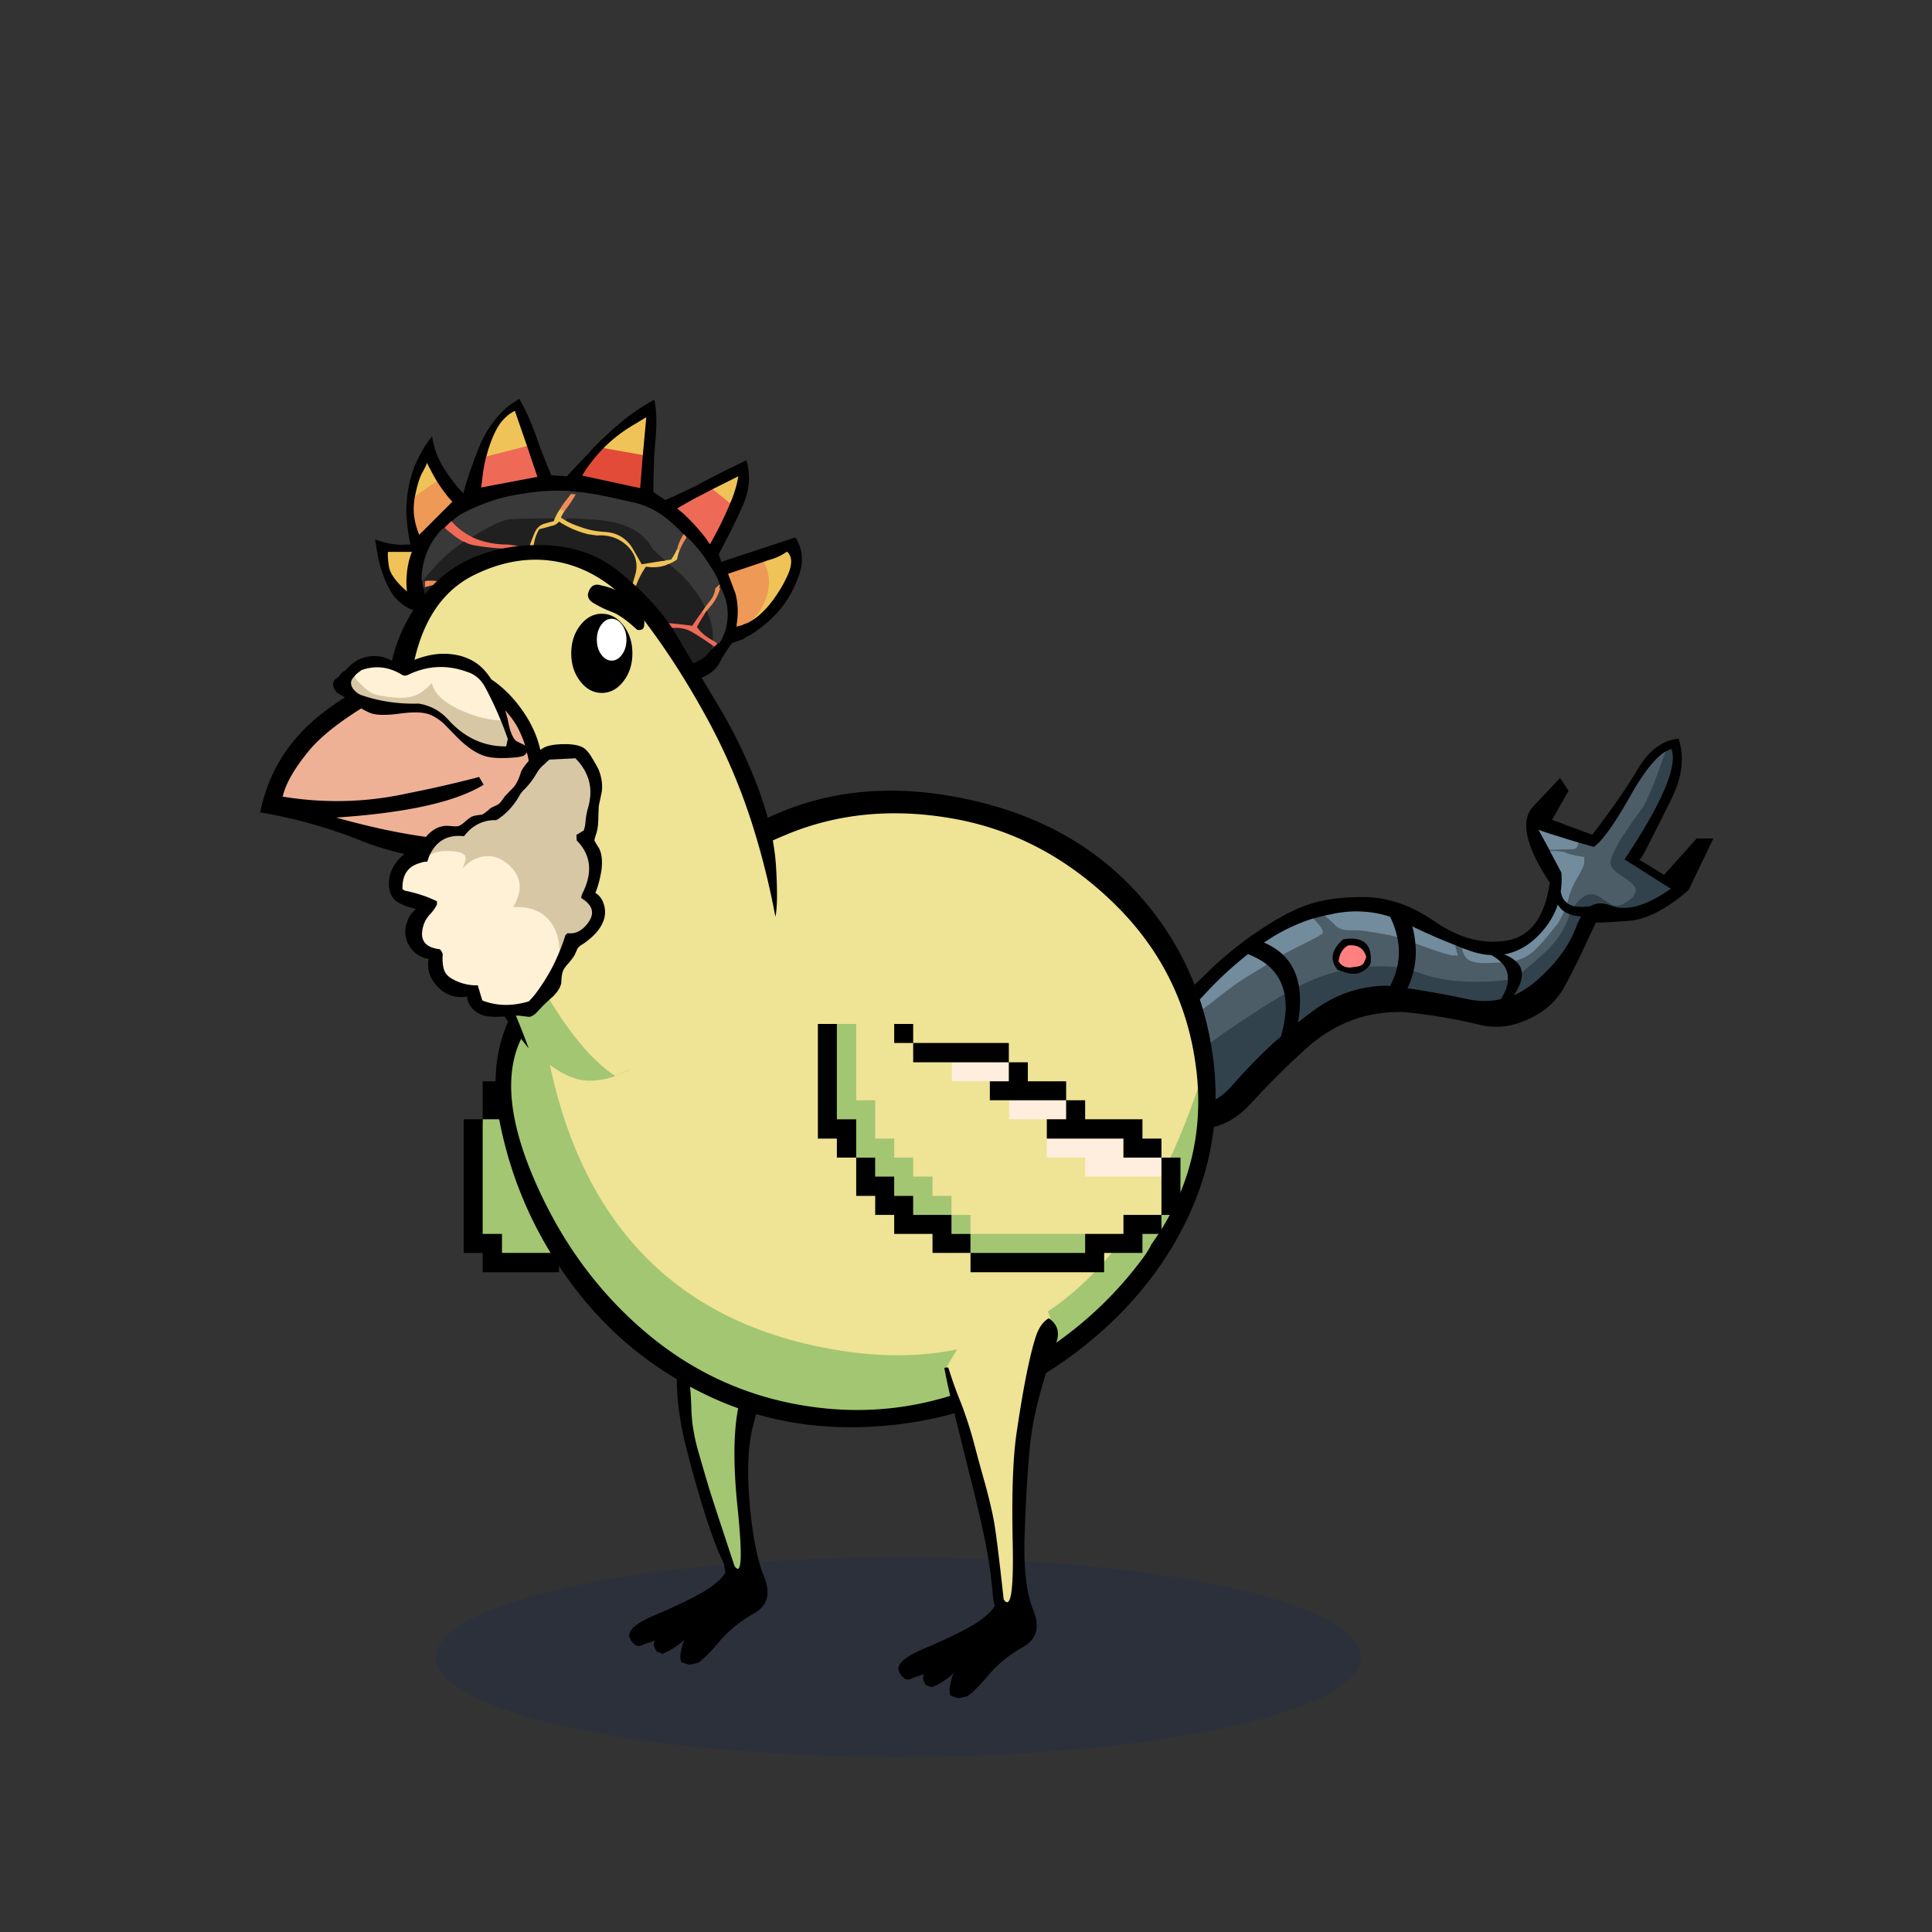 <?xml version="1.0" encoding="utf-8"?>
<svg xmlns="http://www.w3.org/2000/svg" x="0" y="0" version="1.1" viewBox="0 0 300 300" xml:space="preserve">
<rect x="0" y="0" width="300" height="300" fill="#333333" stroke="none"/>
<style type="text/css">
.color__skin{fill:#efe395;}
.color__skinDark{fill:#a3c672;}
.color__skinLight{fill:#ffeedd;}
.color__beak{fill:#efb195;}
</style>
<ellipse cx="139.516" cy="257.319" rx="71.817" ry="15.5" opacity="0.15" fill="#002268"/>
<g id="Birb_Group">
<g id="Left_Wing">
<polygon points="86.167,160.048 83.85,161.95 80.9,164.95 77.95,167.9 74.95,173.8 73.667,189.493	75.5,194.326 82.722,196.27 86.8,194.55 89.8,191.6 92.75,188.65 95.7,185.7 97.722,171.215 95.7,164.95 92.75,161.95" class="color__skinDark"/>
<path d="M92.75 188.65h2.95v-2.95h-2.95v2.95m-2.95 0v2.95h2.95v-2.95H89.8m-3 2.95v2.95h3v-2.95h-3m5.95-32.6h-8.9v2.95h8.9V159m5.95 5.95h-3v20.75h3v-20.75m-3-3h-2.95v3h2.95v-3m-20.75 32.6v3H86.8v-3h-8.85v-2.95h-3v-17.8H72v20.75h2.95m3-26.65h-3v5.9h3v-5.9m0-2.95v2.95h2.95v-2.95h-2.95m2.95-3v3h2.95v-3H80.9z"/>
</g>
<g id="Leg2">
<path d="M114.554 244.102c-.421 0-.714-.36-.922-.675-2.035-6.085-3.413-10.282-3.91-11.877a409.602 409.602 0 0 1-1.752-5.959c-.71-2.466-1.086-4.831-1.12-7.032-.065-2.129-.249-4.107-.543-5.876a47.647 47.647 0 0 0-1.334-5.383.498.498 0 0 1 .105-.48c4.169-4.68 9.383-7.227 15.494-7.567h.001c.248 0 .444.147.507.358a.5.5 0 0 1-.233.576 1.752 1.752 0 0 0-.782.901c-.688 1.802-1.354 4.001-1.979 6.532a863.927 863.927 0 0 1-2.603 9.613c-1.079 3.788-1.225 9.512-.436 17.015.773 7.623.474 9.125.034 9.612a.706.706 0 0 1-.527.242z" class="color__skinDark"/>
<path d="M106.8 212.6a47.974 47.974 0 0 0-1.35-5.45H105l-.15.1c0 .1.033.517.1 1.25s.117 2.717.15 5.95c.033 3.233.517 6.667 1.45 10.3.9 3.6 1.85 6.967 2.85 10.1.967 3.133 1.967 5.783 3 7.95l.25 1.4c-.5.867-1.6 1.833-3.3 2.9-1.733 1.033-4.25 2.25-7.55 3.65-3.3 1.367-4.6 2.633-3.9 3.8.067.133.15.267.25.4a.66.66 0 0 0 .3.3c.1.1.217.2.35.3.133 0 .267.017.4.05.333-.067.65-.183.95-.35.5-.133 1-.3 1.5-.5l-.15.7.4.95.95.4c.267-.1.533-.217.8-.35a11.692 11.692 0 0 0 2.75-1.95c-.1.133-.183.267-.25.4-.233.667-.4 1.367-.5 2.1-.033.333.017.7.15 1.1l1.2.4 1.4-.3c.833-.567 1.95-1.683 3.35-3.35 1.4-1.667 3.167-3.1 5.3-4.3s2.667-3.1 1.6-5.7c-1.067-2.633-1.817-6.45-2.25-11.45s-.25-9.017.55-12.05c.8-3.067 1.583-6.017 2.35-8.85.733-2.867 1.7-5.917 2.9-9.15.6-1.633.217-2.917-1.15-3.85-.167.067-.317.15-.45.25-.467.267-.8.65-1 1.15-.7 1.833-1.367 4.033-2 6.6a872.81 872.81 0 0 1-2.6 9.6c-1.1 3.867-1.25 9.6-.45 17.2.767 7.567.6 10.517-.5 8.85-2.1-6.333-3.383-10.25-3.85-11.75-.467-1.533-1.05-3.517-1.75-5.95s-1.067-4.733-1.1-6.9c-.067-2.166-.25-4.15-.55-5.95z"/>
</g>
<g id="Body_Group">
<g id="Tail">
<g id="Tail_Inner">
<path d="M184.276 172.125c-.244 0-.492-.009-.743-.025l-.153-.01-.061-.142a24.927 24.927 0 0 1-1.717-6.01l-.022-.149.122-.09a25.88 25.88 0 0 1 2.02-1.313c1.25-.757 2.215-1.422 2.866-1.976.875-.808 2.75-2.157 5.725-4.118a160.614 160.614 0 0 1 4.205-2.753 146.34 146.34 0 0 1 2.757-1.654l.293-.171.076.331c.449 1.946.279 4.293-.503 6.977l-.02.066-.051.047c-.32.296-.659.583-1.016.862a89.332 89.332 0 0 0-6.666 6.868c-1.911 2.163-4.304 3.26-7.112 3.26zm17.028-13.417c.381-2.184.415-4.121.102-5.76l-.035-.183.165-.086c.85-.439 1.646-.813 2.37-1.11a27.116 27.116 0 0 1 3.735-1.211l.066-.017.065.02c.335.101.654.201.957.302.516.196.994.293 1.433.293.919 0 1.685-.412 2.341-1.259l.07-.091.116-.005c.776-.033 1.563-.05 2.36-.05.6 0 1.268.051 1.985.153l.264.037-.054.261a11.968 11.968 0 0 1-1.175 3.217l-.074.138-.155-.006a7.95 7.95 0 0 1-.67-.052c-1.412.037-2.824.22-4.162.545-2.44.6-4.749 1.696-6.86 3.259-.817.601-1.633 1.217-2.445 1.846l-.511.396.112-.637zm29.247-3.023c-.791 0-1.615-.08-2.447-.239a160.628 160.628 0 0 0-9.591-1.748l-.332-.05.143-.304c.435-.922.765-1.881.982-2.849l.06-.263.258.078c.448.137.917.287 1.407.453 2.362.788 5.062 1.187 8.02 1.187 2.296 0 3.994-.116 5.048-.345l.289-.063.014.295c.048 1.029-.336 2.189-1.14 3.447l-.055.086-.1.022c-.823.195-1.682.293-2.556.293zm4.294-1.277c.998-1.434 1.389-2.661 1.162-3.651l-.052-.223.218-.071c.902-.725 2.093-1.765 3.608-3.147.906-.887 1.667-1.829 2.255-2.795.399-.646.729-1.321.979-2.006a28.2 28.2 0 0 1 .248-.746l.09-.259.25.114c.539.246 1.182.389 1.909.428l.396.021-.189.349a14.45 14.45 0 0 0-.688 1.475c-.587 1.604-1.456 3.173-2.582 4.657-1.03 1.377-2.305 2.72-3.786 3.988-.415.373-.862.718-1.326 1.02-.688.487-1.428.899-2.189 1.222l-.797.336.494-.712zm17.299-13.177c-.76 0-1.479-.134-2.137-.399-.517-.2-1.01-.302-1.463-.302-.509 0-.985.13-1.416.385a8.378 8.378 0 0 1-1.559.158 5.192 5.192 0 0 1-1.438-.183l-.353-.103.575-.742c.879-1.125 1.82-1.696 2.797-1.696.594 0 1.297.311 2.15.95.751.564 1.356.85 1.799.85.215 0 .634-.114 1.407-.655.66-.45.993-.868.993-1.245 0-.228-.238-.756-1.831-1.737-1.393-.857-2.069-1.646-2.069-2.413 0-1.128.815-2.875 2.493-5.341a131.916 131.916 0 0 1 2.755-3.907c.672-1.317 1.441-3.158 2.267-5.438.368-.972.684-1.837.949-2.598l.029-.082.073-.046a5.469 5.469 0 0 1 1.311-.628l.227-.069.081.222c1.012 2.755-1.338 8.371-7.185 17.162l7.301 4.613-.307.216c-2.854 2.01-5.36 3.028-7.449 3.028z" fill="#31424D"/>
<path d="M181.602 165.933a24.585 24.585 0 0 1-.051-5.76l.009-.076.05-.059c.287-.338.602-.72.946-1.146.649-.429 1.35-.878 2.158-1.402a50.054 50.054 0 0 0 3.979-2.886c1.369-1.068 2.45-1.878 3.214-2.409.565-.399 1.647-1.076 3.215-2.01l.247-.148c.364-.217.692-.43.984-.64l.15-.108.147.112c1.572 1.197 2.58 2.76 2.993 4.645l.039.178-.157.092a144.09 144.09 0 0 0-2.745 1.647 161.965 161.965 0 0 0-4.191 2.744c-2.913 1.92-4.82 3.291-5.67 4.076-.68.578-1.666 1.259-2.94 2.03-.79.471-1.456.903-1.982 1.289l-.342.25-.053-.419zm19.803-12.984c-.38-1.941-1.244-3.527-2.571-4.712l-.267-.237.313-.169c.547-.295 1.582-.83 3.105-1.603 2.147-1.056 2.742-1.424 2.903-1.552-.048-.198-.296-.677-1.366-1.748l-.302-.302.361-.166c.79-.222 1.577-.423 2.361-.603l.121-.028.096.08c.557.468 1.085.962 1.569 1.468.407.379 1.025.577 1.83.577l.511-.008c.399 0 .865.018 1.396.055 1.084.132 2.436.351 4.029.654.448.081.945.201 1.474.356l.139.041.034.14c.394 1.622.428 3.24.102 4.81l-.048.229-.232-.033a13.86 13.86 0 0 0-1.915-.148c-.79 0-1.57.017-2.339.05l-.463.02.237-.397a.8.8 0 0 0 .114-.422c.07-1.172-.15-2.031-.654-2.566-.459-.487-1.181-.734-2.146-.734-.337 0-.708.03-1.105.089a1.92 1.92 0 0 0-.218.189c-1.506 1.443-1.695 2.805-.583 4.165l.251.306-.385.095a26.687 26.687 0 0 0-3.665 1.188c-.71.291-1.493.658-2.329 1.091l-.297.153-.061-.328zm27.645-.498c-3.013 0-5.764-.408-8.179-1.213-.485-.164-.95-.313-1.394-.448l-.221-.067.049-.225a12.87 12.87 0 0 0 .196-4.267l-.049-.405.383.14c.22.081.438.165.657.253 2.106.79 3.796 1.342 5.017 1.639l.198-.003a9.116 9.116 0 0 1-.255-1.166l-.069-.443.414.174c.529.224 1.061.439 1.593.647l.129.05.025.136c.113.589.337 1.029.666 1.306.412.324 1.235.491 2.439.491l2.289-.104.075.067c.913.803 1.38 1.757 1.386 2.836l.001.202-.198.043c-1.087.237-2.82.357-5.152.357zm6.955-1.701c-.117-.58-.488-1.101-1.103-1.548l-.45-.329.545-.118a4.2 4.2 0 0 0 .754-.235 6.16 6.16 0 0 0 2.179-1.304c.756-.69 1.807-1.891 3.124-3.571.359-.413.685-.901.975-1.46.142-.272.271-.58.386-.916l.116-.342.279.229c.241.199.504.354.78.46l.226.087-.079.229a30.86 30.86 0 0 0-.248.744 11.557 11.557 0 0 1-1.025 2.105c-.609 1-1.396 1.976-2.338 2.897-1.529 1.396-2.729 2.442-3.568 3.116a.487.487 0 0 1-.229.143l-.267.087-.057-.274zm8.123-9.86a2.753 2.753 0 0 1-1.152-.661l-.105-.104.039-.142c.066-.236.132-.484.198-.744.204-.814.599-1.76 1.174-2.809.657-1.117 1.07-1.925 1.231-2.409l-.009-.507c-1.223-.196-2.061-.405-2.56-.638-.108-.059-.306-.13-.723-.178a10.622 10.622 0 0 0-1.122-.049h-.454l-.601-1.202.55.003c.515 0 1.062-.017 1.641-.05.67-.005 1.367-.021 2.104-.05.049-.003.178-.143.264-.642l.047-.276.269.078c.806.234 1.648.473 2.53.717 1.305-.996 3.149-3.602 5.483-7.749 1.919-3.406 3.677-5.687 5.223-6.782l.639-.452-.258.739c-.268.765-.585 1.633-.953 2.606-.831 2.296-1.609 4.156-2.311 5.525a137.275 137.275 0 0 0-2.766 3.926c-1.598 2.348-2.407 4.05-2.407 5.06 0 .563.633 1.25 1.831 1.987 1.412.869 2.069 1.557 2.069 2.163 0 .56-.396 1.102-1.209 1.657-.714.5-1.269.743-1.691.743-.561 0-1.247-.311-2.1-.95-.752-.564-1.375-.85-1.85-.85-.814 0-1.623.506-2.403 1.504l-.454.585-.164-.049z" fill="#4C5D68"/>
<path d="M182.564 158.882a412.701 412.701 0 0 1 5.103-5.503 56.143 56.143 0 0 1 5.979-5.426l.115-.09.135.056c.516.214.993.436 1.421.659.497.265.944.54 1.33.819l.28.204-.28.202c-.304.218-.644.438-1.019.662l-.251.15c-1.556.927-2.626 1.596-3.183 1.99-.758.527-1.831 1.332-3.191 2.393a51.217 51.217 0 0 1-4.017 2.913c-.812.524-1.512.976-2.103 1.351l-.319-.38zm48.086-9.332c-1.337 0-2.238-.197-2.755-.603-.426-.358-.707-.895-.841-1.6l-.081-.422.407.139c.287.099.572.199.855.302 1.152.418 2.271.649 3.322.685l.06.002.052.029a6.93 6.93 0 0 1 1.349.936l.444.407-2.807.127h-.005zm4.246-.353c-.361-.283-.845-.54-1.435-.763l-.865-.328.913-.153a8.076 8.076 0 0 0 1.939-.582c1.148-.489 2.249-1.261 3.274-2.297 1.383-1.417 2.372-3 2.94-4.703l.186-.555.272.518c.088.166.193.316.313.448.124.156.243.276.366.369l.145.109-.059.171a7.847 7.847 0 0 1-1.448 2.534c-1.326 1.691-2.396 2.913-3.17 3.62a6.63 6.63 0 0 1-2.337 1.402 4.53 4.53 0 0 1-.829.258l-.114.025-.091-.073zm-36.061-.959c-.745-.656-1.648-1.213-2.684-1.657l-.476-.204.455-.246a5.87 5.87 0 0 0 .48-.289 28.213 28.213 0 0 1 6.962-3.379l.146-.047.108.108c1.4 1.4 1.573 1.922 1.573 2.227 0 .207 0 .356-3.19 1.924a166.123 166.123 0 0 0-3.091 1.596l-.153.083-.13-.116zm26.615.113c-1.299-.309-3.007-.867-5.138-1.666a27.27 27.27 0 0 0-.648-.249l-.146-.054-.017-.155a13.941 13.941 0 0 0-.442-2.308l-.148-.535.499.242a89.005 89.005 0 0 0 6.382 2.792l.134.053.022.142c.084.537.197 1.01.338 1.405l.119.334h-.955zm-8.62-2.861c-.512-.15-.99-.266-1.424-.344-1.586-.301-2.926-.519-3.986-.648a20.482 20.482 0 0 0-1.349-.052l-.511.008c-.935 0-1.669-.243-2.182-.721a19.18 19.18 0 0 0-1.54-1.441l-.415-.349.535-.089c.188-.031.369-.064.542-.099a18.298 18.298 0 0 1 4.11-.485c.336 0 .671.01 1.004.031 1.468.08 2.92.353 4.313.813l.1.033.047.094c.483.98.843 1.975 1.069 2.954l.097.417-.41-.122zm26.153-5.254c-.479-.431-.775-1.037-.882-1.801.143-.958.177-1.897.104-2.863l-1.821-3.421h.716c.468 0 .859.017 1.178.052.407.047.699.122.894.229.461.215 1.347.426 2.617.622l.212.033v1.015c-.188.603-.604 1.42-1.284 2.577-.551 1.004-.93 1.91-1.124 2.684-.066.265-.134.517-.2.757l-.109.388-.301-.272zm-2.682-8.286-1.938-3.563.623.23c.92.338 2.042.707 3.336 1.095.807.262 1.671.527 2.598.799l.214.063-.038.219c-.043.252-.173 1.018-.729 1.058-.751.029-1.454.046-2.115.05-.577.034-1.133.051-1.657.051l-.294-.002z" fill="#728C9E"/>
<path d="M209.59 150.5c-.925-.037-1.584-.418-1.961-1.133l-.038-.071.011-.08c.179-1.279.728-2.166 1.633-2.637.237-.04.376-.046.51-.046 1.391 0 2.281.673 2.647 2.002l.019.069-.021.068a6.162 6.162 0 0 1-.313.784c-.129.37-.468.657-.997.833l-1.467.213-.023-.002z" fill="#FF8080"/>
<path d="M212.15 139.3a2.055 2.055 0 0 1-.4 0c-3.342-.032-6.192.351-8.55 1.15a22.56 22.56 0 0 0-1.45.55c-2.057.866-4.307 2.15-6.75 3.85a3.76 3.76 0 0 1-.55.35c-2.728 1.979-4.945 3.813-6.65 5.5a48.377 48.377 0 0 1-5.7 4.95c-1.963 1.466-3.096 3.383-3.4 5.75a21.704 21.704 0 0 0-.15 1.6 2.993 2.993 0 0 0 0 .3 17.498 17.498 0 0 0 .5 4.95 17.718 17.718 0 0 0 2.15 5.1c.533.933 1.333 1.5 2.4 1.7 3.967.833 7.45-.333 10.45-3.5a143.974 143.974 0 0 1 4.85-5.05 145.83 145.83 0 0 1 4.1-3.85c2.357-2.083 4.924-3.583 7.7-4.5 2.273-.727 4.69-1.06 7.25-1 3.867.367 7.7 1 11.5 1.9 2.333.633 4.633.5 6.9-.4.768-.29 1.484-.623 2.15-1 1.554-.88 2.804-1.997 3.75-3.35.216-.302.416-.618.6-.95 1.279-2.308 2.929-5.674 4.95-10.1.49.04 2.157-.044 5-.25 2.849-.207 5.982-1.807 9.4-4.8l3.85-8h-2.6l-5.05 5.65-3.85-2.35c.238-.129.688-.862 1.35-2.2a693.839 693.839 0 0 0 3.6-7.15c1.715-3.432 2.098-6.582 1.15-9.45a6.988 6.988 0 0 0-1.6.35c-1.819.657-3.402 2.123-4.75 4.4-1.726 2.917-4.076 6.3-7.05 10.15a42.814 42.814 0 0 1-2.2-.8 50.475 50.475 0 0 1-2.8-1.05 22.981 22.981 0 0 1-1.25-.45l2.55-4.5-1.3-2-4.1 4.35c-1.415 1.442-1.532 3.658-.35 6.65.178.446.378.912.6 1.4.583 1.184 1.333 2.467 2.25 3.85-.692 4.862-2.575 7.778-5.65 8.75-.324.107-.674.19-1.05.25a7.631 7.631 0 0 1-.85.1c-.665.075-1.332.092-2 .05-1.877-.097-3.76-.613-5.65-1.55a18.168 18.168 0 0 1-2.5-1.45 29.825 29.825 0 0 0-3.45-2.05c-2.476-1.166-4.926-1.782-7.35-1.85m-8.5 3.4c.787-.221 1.57-.421 2.35-.6.191-.032.374-.065.55-.1 1.729-.4 3.413-.55 5.05-.45a16.3 16.3 0 0 1 4.25.8c.478.971.828 1.937 1.05 2.9.387 1.593.421 3.16.1 4.7a11.659 11.659 0 0 1-1.15 3.15 8.361 8.361 0 0 1-.65-.05 20.066 20.066 0 0 0-4.25.55c-2.484.61-4.801 1.71-6.95 3.3-.819.602-1.635 1.219-2.45 1.85.388-2.224.422-4.174.1-5.85-.391-2.005-1.274-3.622-2.65-4.85-.768-.676-1.685-1.243-2.75-1.7.17-.092.337-.192.5-.3a27.894 27.894 0 0 1 6.9-3.35m-9.85 5.45c.508.211.975.427 1.4.65.487.258.92.525 1.3.8 1.531 1.166 2.498 2.666 2.9 4.5.441 1.912.274 4.195-.5 6.85a16.53 16.53 0 0 1-1 .85 89.414 89.414 0 0 0-6.7 6.9c-2.033 2.3-4.583 3.35-7.65 3.15a24.504 24.504 0 0 1-1.7-5.95 24.13 24.13 0 0 1-.05-5.7c.288-.34.605-.723.95-1.15a428.027 428.027 0 0 1 5.1-5.5 55.847 55.847 0 0 1 5.95-5.4m33.5-.85c.286.097.569.197.85.3 1.185.43 2.318.663 3.4.7.528.29.961.59 1.3.9.862.758 1.295 1.642 1.3 2.65.046.981-.32 2.081-1.1 3.3-1.541.362-3.175.378-4.9.05a158.843 158.843 0 0 0-9.6-1.75 14.09 14.09 0 0 0 1-2.9c.309-1.425.376-2.875.2-4.35-.08-.776-.23-1.56-.45-2.35a88.894 88.894 0 0 0 6.4 2.8c.533.225 1.066.442 1.6.65m25.85-23.7c1.91-3.389 3.627-5.622 5.15-6.7a5.154 5.154 0 0 1 1.25-.6c.981 2.673-1.452 8.39-7.3 17.15l7.2 4.55c-3.834 2.697-6.951 3.564-9.35 2.6-1.182-.458-2.216-.424-3.1.1-1.135.179-2.068.162-2.8-.05a2.515 2.515 0 0 1-1.05-.6c-.435-.392-.701-.942-.8-1.65.147-.926.18-1.893.1-2.9l-1.65-3.1-.35-.7-1.55-2.85a59.02 59.02 0 0 0 3.35 1.1c.803.261 1.67.528 2.6.8.841.244 1.724.494 2.65.75 1.346-.965 3.229-3.598 5.65-7.9m-11.25 16.85c.099.187.216.354.35.5.126.161.26.294.4.4.263.216.546.383.85.5.571.26 1.237.41 2 .45a14.84 14.84 0 0 0-.7 1.5c-.584 1.595-1.434 3.128-2.55 4.6-1.024 1.369-2.274 2.686-3.75 3.95-.407.366-.84.699-1.3 1-.686.485-1.403.885-2.15 1.2 1.045-1.5 1.445-2.783 1.2-3.85-.131-.645-.531-1.212-1.2-1.7-.384-.3-.884-.566-1.5-.8a8.248 8.248 0 0 0 2-.6c1.18-.502 2.297-1.285 3.35-2.35 1.417-1.452 2.417-3.052 3-4.8m-34.2 10.15c.333.1.65.2.95.3 1.667.633 3.017.283 4.05-1.05.1-.167.15-.35.15-.55.167-2.767-1.25-3.917-4.25-3.45-.1.067-.2.15-.3.25-1.6 1.534-1.8 3.034-.6 4.5m3.3-.55-1.4.2c-.833-.033-1.417-.367-1.75-1 .167-1.2.667-2.017 1.5-2.45 1.5-.133 2.433.467 2.8 1.8a6.045 6.045 0 0 1-.3.75c-.112.316-.395.549-.85.7z"/>
</g>
</g>
<g id="Body">
<path d="M133.105 219.945c-2.236 0-4.519-.152-6.787-.453-9.945-1.319-18.882-5.264-26.563-11.726-7.652-6.438-13.649-14.672-17.826-24.474-4.247-9.966-4.68-17.891-1.288-23.556.939-1.577 2.096-3.201 3.438-4.823l1.508-1.825.256 2.354c3.303 30.361 18.264 47.932 44.467 52.222 3.14.519 6.203.781 9.104.781h.004c21.288-.002 36.572-14.248 45.427-42.345l1.948.19c1.112 10.018-1.288 19.246-7.136 27.429-.417.824-.909 1.61-1.462 2.337-5.898 7.92-13.592 14.212-22.86 18.694-7.181 3.448-14.659 5.195-22.23 5.195.001 0 .001 0 0 0z" class="color__skinDark"/>
<path d="M139.419 210.445c-3.012 0-6.186-.271-9.432-.808-27.198-4.453-42.719-22.614-46.131-53.979l-.046-.422.271-.326c3.374-4.056 8.093-8.318 14.027-12.667 7.625-5.652 15.569-10.217 23.606-13.566 5.396-2.249 11.183-3.389 17.2-3.389 3.061 0 6.245.295 9.463.877 9.491 1.729 18.044 6.278 25.422 13.52 7.366 7.23 11.721 16.06 12.943 26.245.013.108.082.543.082.543l-.071.228c-9.147 29.025-25.074 43.744-47.334 43.744-.001 0 .001 0 0 0z" class="color__skin"/>
<path d="M188.05 162.2c-1.567-9.1-5.467-17.033-11.7-23.8-6.833-7.4-15.8-12.217-26.9-14.45-11.1-2.267-21.183-1.25-30.25 3.05-2.7 2.033-6.117 4.333-10.25 6.9a271.82 271.82 0 0 0-21.85 14.95c-8.4 6.267-11.583 14.65-9.55 25.15 1.867 9.567 5.75 18.217 11.65 25.95 5.633 7.4 12.7 13.067 21.2 17s17.817 5.383 27.95 4.35c10.1-1.033 19.2-4.45 27.3-10.25 8.067-5.8 14.133-12.717 18.2-20.75 4.005-7.95 5.555-16.25 4.65-24.9a49.781 49.781 0 0 0-.45-3.2m-2.3 3.85c.015.126.032.243.05.35 1.093 9.836-1.24 18.77-7 26.8-.4.8-.867 1.55-1.4 2.25-5.833 7.833-13.333 13.967-22.5 18.4-9.167 4.4-18.65 5.95-28.45 4.65-9.8-1.3-18.483-5.133-26.05-11.5s-13.417-14.4-17.55-24.1c-4.133-9.7-4.583-17.25-1.35-22.65.918-1.542 2.034-3.109 3.35-4.7 3.337-4.012 7.954-8.179 13.85-12.5 7.6-5.633 15.4-10.117 23.4-13.45 8-3.333 16.7-4.15 26.1-2.45 9.333 1.7 17.633 6.117 24.9 13.25 7.233 7.1 11.45 15.65 12.65 25.65z"/>
</g>
<g id="Head_Group">
<g id="Head_Group_Inner">
<g class="Crown">
<path d="M115.635 96.687c1.65-1.165 2.717-2.757 3.17-4.731.387-1.58.191-3.113-.582-4.561l-.112-.209.675-.225c.227-.098.487-.185.764-.254a8.348 8.348 0 0 0 2.533-1.219l.13-.092.119.106c1.006.898.954 2.427-.156 4.542l-.398.796c-.943 1.65-1.895 2.976-2.835 3.95-.843.91-1.787 1.631-2.805 2.14l-.326.111-.177-.354zM63.068 92c-1.282-1.122-2.14-2.136-2.549-3.016a3.283 3.283 0 0 1-.318-.956c-.171-1.095-.22-1.867-.149-2.356l.024-.172h4.163l-.103.271a12.263 12.263 0 0 0-.788 3.69c-.065.789-.049 1.583.049 2.364l.065.521-.394-.346zm34.696-1.018.042-.178a24.32 24.32 0 0 1 .454-1.664c.447-1.599.056-2.957-1.197-4.146-1.058-.972-2.342-1.466-3.813-1.466-.175 0-.353.006-.534.02l-1.444-.202a14.371 14.371 0 0 1-4.397-1.846c-.335.297-.719.48-1.143.546-.612.185-1.202.346-1.748.476a6.817 6.817 0 0 0-.783 2.838l-.016.26-1.486-.496.063-.189a30.9 30.9 0 0 1 .956-2.517c.361-.722.903-1.209 1.618-1.459.447-.128.9-.253 1.366-.378a8.545 8.545 0 0 1 .986-1.848l.087-.123 1.56.542-.177.221a4.852 4.852 0 0 0-.549.852c.17.107.334.208.494.301.72.394 1.464.708 2.207.931 1.122.429 2.363.677 3.702.742 1.997.138 3.53 1.061 4.561 2.745.475.822.902 1.566 1.285 2.235l4.128-.664c.336-.497.616-1 .833-1.496l.072-.164 1.195.374-.104.21a3.598 3.598 0 0 0-.237.616c-.099.33-.181.657-.246.984l-.016.076-.063.046a6.74 6.74 0 0 1-1.494.824 6.27 6.27 0 0 1-2.468.494c-.312 0-.634-.021-.959-.064a12.835 12.835 0 0 0-1.408 2.801l-.065.185-1.262-.419zm12.317-14.973.281-.139c1.383-.68 2.782-1.379 4.198-2.098l.353-.179-.065.39a17.727 17.727 0 0 1-1.264 4.198l-.195.498-3.308-2.67zM64.202 77.22c.376-1.915.776-3.211 1.226-3.971.387-.71.616-1.199.678-1.447l.14-.564.236.532c.131.294.279.589.442.884.374.747.774 1.465 1.195 2.142l.104.167-.166.106a85.472 85.472 0 0 0-3.093 2.095c-.137.141-.3.32-.462.515l-.484.58.184-1.039zm11.456-7.574c.566-1.752 1.198-3.117 1.88-4.063.729-.927 1.511-1.586 2.328-1.965l.201-.093 2.093 6.065-7 1.791s.365-1.262.498-1.735zm17.485.235.263-.271a23.022 23.022 0 0 1 4.742-3.733l1.499-.899c.2-.133.406-.254.614-.357l.321-.161-.603 6.625-6.836-1.204z" fill="#EFC357"/>
<path d="M114.154 97.261c.031-.153.046-.307.046-.461a1.17 1.17 0 0 0 .05-.3c.197-1.495.115-2.932-.243-4.299l-1.217-3.224 5.707-1.92.08.149c.82 1.538 1.028 3.167.618 4.842-.476 2.071-1.596 3.743-3.329 4.966-.23.095-.427.177-.634.269l-1.139.288.061-.31zM64.915 83.126c-.642-1.554-.933-3.097-.865-4.585.026-.34.06-.677.101-1.015l.007-.059.038-.045c.171-.205.341-.393.513-.563a81.581 81.581 0 0 1 3.133-2.126l.168-.109.108.169c.54.842 1.124 1.643 1.735 2.38.163.196.342.391.537.586l.142.142-5.503 5.503-.114-.278z" fill="#EF9957"/>
<path d="M110.684 100.713a4.027 4.027 0 0 0-.38-.238 38.12 38.12 0 0 0-3.252-2.101 4.753 4.753 0 0 0-2.14-.488 5.92 5.92 0 0 0-.397.014c-1.637-.171-3.037-.777-4.196-1.8a20.288 20.288 0 0 1-1.596-1.604 8.907 8.907 0 0 0 .123 3.41c.101.37.171.769.205 1.178l.023.281-1.574-.411v-.304c0-.613-.065-1.186-.194-1.702-.245-1.068-.338-2.093-.28-3.052-.801.283-1.689.502-2.646.652a10.158 10.158 0 0 0-.48-.015c-.717 0-1.433.136-2.128.403a8.38 8.38 0 0 0-2.134 1.458 2.112 2.112 0 0 0-.296.246l-.083.083-2.583-.738 1.126-.281c.519-.216 1.074-.559 1.621-1.01 1.438-1.061 3.093-1.596 4.927-1.596.959-.093 1.953-.393 2.937-.891.161-.478.336-.956.528-1.433l.07-.175 1.276.425-.073.194c-.182.484-.336.987-.462 1.497 1.327.973 2.621 1.957 3.849 2.926.354.321.783.559 1.286.716 1.121.089 2.325.218 3.543.377.448-.669.927-1.354 1.436-2.054l.09-.125 1.282.499-.147.209a.703.703 0 0 1-.141.143c-.077.152-.211.37-.354.598-.274.427-.536.872-.782 1.325a6.097 6.097 0 0 0 1.908 1.593c.118.093.208.152.296.198.277.138.543.316.789.526l.164.141-1.022 1.022-.139-.096zm-27.938-5.784-.038-.038a8.678 8.678 0 0 0-.586-.538c-.458-.397-.92-.77-1.378-1.11-.438.275-1.009.495-1.699.651l-.144-.001-3.234-.824.436-.245c.508-.286 1.094-.431 1.741-.431.071 0 .144.002.216.005 1.275-.19 2.345-.741 3.142-1.634.371-.401.589-.901.65-1.488a7.738 7.738 0 0 0-.229-2.771 3.619 3.619 0 0 0-1.189-.72 3.852 3.852 0 0 0-1.336-.234c-.202 0-.408.015-.619.043a36.388 36.388 0 0 1-5.013-.551 5.437 5.437 0 0 1-1.507-.52 4.011 4.011 0 0 1-.872-.463 21.478 21.478 0 0 1-2.32-1.815l-.148-.134.134-.148c.303-.337.628-.662.965-.965.145-.145.318-.261.509-.337l.13-.052.093.105a9.861 9.861 0 0 0 3.333 2.451c.146.072.292.136.441.196 1.335.489 2.744.754 4.181.787.914 0 1.827.155 2.711.46.195.073.397.154.606.243v-.071l.292.027 1.205.402-.021.163a6.735 6.735 0 0 0-.048.825v.75c.168 1.609-.09 3.143-.771 4.538a6.876 6.876 0 0 1-.287.588c.609.707 1.263 1.489 1.962 2.348.194.226.39.438.587.635l.532.533-2.427-.66zm27.346-10.306a10.67 10.67 0 0 1-.612-.867 31.263 31.263 0 0 0-3.566-3.909l-1.111-.926.246-.144a120.37 120.37 0 0 1 3.005-1.703c.179-.073.336-.152.493-.246a69.35 69.35 0 0 0 1.807-.954l.118-.064 3.071 2.479-.059.139a57.686 57.686 0 0 1-3.06 6.171l-.148.259-.184-.235zm-35.489-9.556a1.468 1.468 0 0 1 .054-.366c.095-1.162.298-2.4.6-3.648l.028-.117 6.746-1.726 1.683 4.993-9.257 1.746.146-.882z" fill="#EF6957"/>
<path d="m97.333 103.311.017-.18c.132-1.387.183-2.843.149-4.327l-.006-.265 1.541.402.014.138a6.99 6.99 0 0 1-.103 2.059 8.7 8.7 0 0 0-.197 1.325v1.13l-1.415-.282zm-25.675-4.79.117-.216a27.389 27.389 0 0 1 2.267-3.525l.303-.365c-.586-.196-1.086-.368-1.557-.524a12.665 12.665 0 0 1-2.666-1.737c-.725-.618-1.506-.931-2.324-.931-.396 0-.811.073-1.233.217a1.2 1.2 0 0 0-.637.264l-.328.272v-2.104l.177-.021a1.51 1.51 0 0 0 .219-.043c.298-.028.557-.039.814-.039 1.059 0 2.104.183 3.107.543a7.508 7.508 0 0 1 2.258 1.283.663.663 0 0 0 .163.126 7.314 7.314 0 0 0 2.564 1.287l.03-.001c.07 0 .175.02.279.054a.799.799 0 0 1 .072-.003c.089 0 .199.011.314.03.165-.12.345-.213.538-.277l.056-.019 2.809.714-.05.394c-.629 0-1.226.016-1.789.049-.791.333-1.498.978-2.039 1.901-.304.507-.627 1-.96 1.465-.366.5-.714.997-1.046 1.495l-.082.124-1.376-.413zm15.251-1.355c-1.269 0-2.43-.53-3.452-1.576a15.662 15.662 0 0 1-.749-.698l-.532-.533 2.376.648c.67.584 1.374.857 2.172.857.223 0 .453-.021.691-.062l1.839.505.541.155-.517.221c-.247.106-.5.178-.75.214a5.237 5.237 0 0 1-1.619.269zm21.675-2.274.155-.21c.124-.167.235-.344.335-.527.381-.47.729-.917 1.064-1.373.279-.372.468-.896.563-1.56l.01-.07 1.007-.94.314.707.176.583-.018.058c-.34 1.088-.841 2.021-1.49 2.771-.261.293-.509.607-.738.934l-.09.128-1.288-.501zm-3.784-9.645V85.1c0-.121.021-.243.06-.363a9.444 9.444 0 0 1 .971-2.044l.129-.205 1.104 1.035-.1.142a9.356 9.356 0 0 0-.979 1.763l-.07.167-1.115-.348zm-18.24-6.286.115-.208c.17-.307.377-.618.617-.926.299-.4.619-.803.954-1.205 0-.045.038-.137.075-.211l.055-.111h.124c.209 0 .435.018.678.052l.911-.002-.164.297a20.216 20.216 0 0 1-1.667 2.576.548.548 0 0 1-.117.169l-.089.088-1.492-.519z" fill="#EF8D57"/>
<path d="M110.062 101.034c.075-.214.122-.465.139-.746l.019-.316.277.153a4.6 4.6 0 0 1 .419.262l.181.129-.147.167a6.1 6.1 0 0 1-.568.569l-.571.496.251-.714zm1.409-.995a.347.347 0 0 0-.063-.098 3.44 3.44 0 0 0-.698-.463 1.915 1.915 0 0 1-.337-.224l-.073-.06v-.244c0-1.171-.264-2.39-.784-3.623l-.06-.142.122-.094c.296-.396.553-.722.823-1.024.599-.694 1.067-1.559 1.39-2.569l-.132-.441.375-.136c.509 1.186.806 1.964.91 2.38.238.984.307 2 .206 3.018a8.58 8.58 0 0 1-1.024 3.278 5.557 5.557 0 0 0-.304.456l-.188.313-.163-.327zm-2.4-5.701c-.736-1.492-1.869-3.057-3.367-4.652a135.841 135.841 0 0 0-1.984-1.735l-.253-.216.31-.122c.47-.186.922-.432 1.343-.73.065-.313.145-.627.239-.94.069-.242.158-.472.262-.682a9.747 9.747 0 0 1 .979-1.774v-.363l.328.223c.207.172.4.365.576.575.292.292.583.617.853.954.43.497.854 1.04 1.257 1.61.37.538.738 1.108 1.106 1.71.133.233.28.461.442.688l.038.052v.017l.028.058c.235.47.454.94.655 1.411l.12.279h-.221l-.695.648c-.108.698-.319 1.26-.627 1.671-.338.46-.691.912-1.055 1.357l-.197.24-.137-.279zm-43.667-3.75a7.012 7.012 0 0 0-.049-.437l-.055-.001a2.2 2.2 0 0 1 .003-.683.83.83 0 0 1-.053-.317l.053-.008c.006-.186.022-.36.05-.524.27-2.019.972-3.816 2.086-5.335l.257-.31c.297-.396.623-.773.962-1.113l.141-.141.141.139-.04.242.134-.148a21.109 21.109 0 0 0 2.278 1.783c.252.177.523.32.809.429l.331.126-.279.219a4.902 4.902 0 0 1-.364.26c-1.732 1.122-3.617 2.925-5.604 5.358l-.04.049s-.13.036-.165.043v1.331l-.396.04-.2-1.002zm35.653-5.048c-1.068-2.018-2.942-3.346-5.604-3.995-1.573-.379-4.082-.596-7.456-.644l-.053-.001-.045-.027c-.21-.123-.43-.258-.657-.405l-.145-.093.071-.157c.172-.379.399-.747.676-1.092a.445.445 0 0 0 .078-.114 19.936 19.936 0 0 0 1.487-2.261h-.259a5.6 5.6 0 0 0-.521-.048 4.238 4.238 0 0 0-.04.111c-.367.462-.682.859-.979 1.257a6.855 6.855 0 0 0-.585.877 9.083 9.083 0 0 0-.989 1.828l-.051.124h-.134c-4.071.007-6.43.073-7.01.195-1.052.231-2.748 1.047-5.038 2.426l-.09.054-.095-.043a10.25 10.25 0 0 1-3.468-2.549l-.05-.057v-.076a.34.34 0 0 1 .109-.242c.585-.483 1.033-.81 1.344-.983a31.704 31.704 0 0 1 5.287-2.216 27.484 27.484 0 0 1 3.729-.857 29.77 29.77 0 0 1 1.708-.251 28.65 28.65 0 0 1 4.828-.302h.646c.211 0 .889.066 2.073.201.545.033 1.074.101 1.614.202l.112-.002c.634.103 1.218.203 1.785.303l5.258 1.151a13.297 13.297 0 0 1 5.032 2.489c.573.438 1.397 1.196 2.517 2.315l.113.113-.085.135a9.011 9.011 0 0 0-.929 1.957.76.76 0 0 0-.04.237 8.913 8.913 0 0 1-.935 1.713l-.049.071-1.43.229s-1.713-1.556-1.73-1.573z" fill="#393939"/>
<path d="M104.573 103.766c-.478 0-.967-.04-1.455-.118a7.278 7.278 0 0 0-.793.051 8.97 8.97 0 0 1-.8.03c-.747 0-1.754-.06-2.994-.179 0 0-.684-.074-.951-.1-.676-.102-1.375-.201-2.107-.301l-1.806-.301c-.776-.168-1.559-.334-2.358-.501a97.473 97.473 0 0 1-5.3-.95c-1.78-.297-3.577-.549-5.332-.747a41.437 41.437 0 0 1-5.518-.753c-.585-.097-1.605-.477-3.109-1.158v.399l-.343-.297a2.226 2.226 0 0 0-.321-.151 15.062 15.062 0 0 1-1.297-.773 10.591 10.591 0 0 1-3.713-3.817c-.296-.567-.555-1.41-.773-2.511l-.023-.117.091-.076c.229-.191.5-.307.803-.344.424-.149.882-.23 1.323-.23.916 0 1.784.345 2.582 1.026a12.212 12.212 0 0 0 2.557 1.672c.478.157 1.012.341 1.58.542a.055.055 0 0 1 .021-.003.9.9 0 0 1 .226.052l.279.093-.688.825a27.107 27.107 0 0 0-2.11 3.251l.622.187c.31-.461.634-.923.973-1.384.325-.456.642-.939.94-1.435.585-.999 1.358-1.7 2.295-2.082a24.458 24.458 0 0 1 1.876-.065c.71-.155 1.276-.381 1.686-.665l.117-.081.115.084c.503.369 1.012.776 1.513 1.21.202.167.406.354.611.559.23.23.477.461.74.691.955.976 2.02 1.466 3.177 1.466a5.01 5.01 0 0 0 1.53-.256 2.81 2.81 0 0 0 .683-.193c.046-.068.157-.159.267-.233a8.649 8.649 0 0 1 2.225-1.514 6.313 6.313 0 0 1 2.751-.419 14.374 14.374 0 0 0 2.813-.737l.302-.116-.031.322c-.098 1.006-.015 2.095.246 3.236a7.42 7.42 0 0 1 .206 1.794v.15a37.654 37.654 0 0 1-.135 4.189l.584.117v-.656c.035-.492.104-.956.206-1.395.127-.638.16-1.291.096-1.935a6.13 6.13 0 0 0-.194-1.117 9.307 9.307 0 0 1-.053-3.993l.083-.402.266.313a19.783 19.783 0 0 0 1.832 1.881c1.094.965 2.419 1.538 3.937 1.7.108-.011.25-.016.39-.016.835 0 1.619.18 2.329.536a37.967 37.967 0 0 1 3.277 2.116l.089.064-.006.11a3.132 3.132 0 0 1-.161.854 9.27 9.27 0 0 1-.797.925c-.394.324-.746.552-1.061.691a8.75 8.75 0 0 1-4.01.985zm5.831-4.49a6.48 6.48 0 0 1-2.114-1.806l-.076-.102.06-.112c.268-.502.556-.995.857-1.464.141-.225.601-.98.601-.98l.152.361c.542 1.281.816 2.552.816 3.778v.486l-.296-.161zm-3.03-2.128a76.321 76.321 0 0 0-3.69-.399c-.602-.183-1.081-.449-1.468-.801a135.564 135.564 0 0 0-3.934-2.986l-.107-.079.03-.129c.134-.57.305-1.134.507-1.674.37-1.042.882-2.049 1.522-2.992l.071-.104.124.019c.348.051.694.078 1.026.078.813 0 1.593-.156 2.316-.464l.114-.048.094.081c.591.504 1.258 1.089 2.003 1.752 1.538 1.636 2.692 3.234 3.446 4.761l.046.093-.049.091c-.109.2-.23.391-.365.573a65.007 65.007 0 0 0-1.495 2.143l-.069.104-.122-.019zm-20.649-.884a3.39 3.39 0 0 1-2.36-.917c-.21-.209-.413-.43-.617-.667a112.713 112.713 0 0 0-2.049-2.449l-.092-.107.07-.123c.129-.227.243-.453.34-.68.65-1.335.896-2.796.735-4.351l-.002-.77c0-.309.018-.601.052-.875a7.155 7.155 0 0 1 .874-3.072l.043-.077.086-.021a31.29 31.29 0 0 0 1.839-.497c.42-.067.761-.245 1.065-.55l.114-.114.136.087a14.02 14.02 0 0 0 4.387 1.874l1.383.197c.148-.016.335-.023.521-.023 1.575 0 2.95.53 4.086 1.574 1.354 1.285 1.793 2.815 1.307 4.551-.167.535-.316 1.08-.448 1.642-.208.525-.39 1.021-.555 1.517l-.026.078-.072.037c-1.052.543-2.12.87-3.173.971-1.766.001-3.341.509-4.701 1.512a6.929 6.929 0 0 1-1.742 1.074l-.428.109c-.276.048-.529.07-.773.07zm-11.114-2.768a2.318 2.318 0 0 0-.461-.046 1.164 1.164 0 0 0-.3-.05 7.51 7.51 0 0 1-2.723-1.343.803.803 0 0 1-.219-.166 7.11 7.11 0 0 0-2.124-1.203 8.776 8.776 0 0 0-3.719-.49l-.468.038.297-.364c2.013-2.465 3.929-4.296 5.696-5.441.109-.07.221-.15.335-.24l.102-.08.114.06c.423.222.893.384 1.396.481 1.649.297 3.306.48 4.92.546.194-.03.418-.045.638-.045.514 0 1.009.087 1.473.258a4.04 4.04 0 0 1 1.366.84l.043.04.015.056c.272 1.019.358 2.019.255 2.973-.07.674-.323 1.25-.751 1.714-.859.962-2.01 1.556-3.418 1.762l-.236-.003c-.577 0-1.097.128-1.544.379a1.722 1.722 0 0 0-.523.282l-.073.058-.091-.016zm22.616-8.346c-.957-1.563-2.384-2.422-4.24-2.55-1.377-.067-2.66-.324-3.808-.763a11.886 11.886 0 0 1-2.275-.961l.099-.375c3.403.049 5.941.27 7.544.656 2.779.678 4.741 2.074 5.831 4.151.015 0 .563.498 1.607 1.445l.308.279-3.647.588c-.001 0-.919-1.604-1.419-2.47zm-16.408.183a15.249 15.249 0 0 0-.839-.345 7.864 7.864 0 0 0-2.58-.437 13.423 13.423 0 0 1-4.319-.813 6.552 6.552 0 0 1-.469-.208l-.329-.162.314-.189c2.327-1.401 4.063-2.233 5.16-2.474.617-.13 2.937-.196 7.093-.205h.138l.076.2-.027.121-.037.096-.099.026c-.499.133-.981.266-1.447.399-.61.214-1.063.623-1.376 1.247-.326.75-.643 1.586-.938 2.474.01.004-.012.078-.062.176l-.085.171-.174-.077z" fill="#202020"/>
<path d="m90.088 73.987.139-.238a18.1 18.1 0 0 1 1.568-2.275 22.982 22.982 0 0 1 1.611-1.863l.074-.077 6.534 1.15-.433 5.359-9.493-2.056z" fill="#E24B37"/>
<path d="M115.9 71.45c-.667.367-1.35.7-2.05 1a268.93 268.93 0 0 0-4.4 2.25l-.6.3-.6.35a132.27 132.27 0 0 1-4.95 2.3l-1.85-1.25c0-.867.017-1.767.05-2.7l.05-2.35c.062-.877.129-1.777.2-2.7.267-2.7.217-4.9-.15-6.6-1.667.933-3.2 1.95-4.6 3.05a56.449 56.449 0 0 0-5 4.6c-.033.031-.066.065-.1.1-.167.167-.317.35-.45.55a9.75 9.75 0 0 0-1 1.05 57.29 57.29 0 0 0-2.4 2.55l-2.45-.15c-.6-1.433-1.167-2.85-1.7-4.25a.467.467 0 0 0-.05-.1 89.441 89.441 0 0 0-.75-2.15 37.42 37.42 0 0 0-2.45-5.35c-.9.5-1.733 1.1-2.5 1.8a16.8 16.8 0 0 0-3.75 5.7c-.387.913-.738 1.83-1.05 2.75-.071.18-.138.363-.2.55a19.64 19.64 0 0 0-.45 1.3 55.795 55.795 0 0 0-.75 2.55A21.622 21.622 0 0 1 69.8 74a8.555 8.555 0 0 1-.25-.35l-.4-.6-.2-.3a12.787 12.787 0 0 1-1.85-5 18.19 18.19 0 0 0-2.8 4.85c-.667 1.8-1.05 3.65-1.15 5.55-.033.333-.05.667-.05 1v.65c.02.153.037.303.05.45.067 1.433.267 2.867.6 4.3-.433 0-.85.017-1.25.05-.274 0-.557-.017-.85-.05a5.035 5.035 0 0 1-.55-.05c-1-.133-1.95-.383-2.85-.75.1.7.217 1.417.35 2.15.133.833.333 1.667.6 2.5.276.912.626 1.795 1.05 2.65l.3.55c.497.915 1.13 1.648 1.9 2.2a6.207 6.207 0 0 0 1.75.95c.167.233.333.483.5.75 1.033 1.6 2.317 2.9 3.85 3.9l.6.3c.167.133.35.267.55.4l.5.2a38.614 38.614 0 0 0 4.95 1.55c2.333.4 4.683.733 7.05 1 2 .367 4.017.6 6.05.7l8.5 1.4c.267.033.517.1.75.2 1.633.467 3.283.7 4.95.7 1.767.133 3.517.033 5.25-.3 1.433-.233 2.6-.85 3.5-1.85.267-.333.5-.7.7-1.1.1-.167.183-.333.25-.5l1.45-2.2c.6-.233 1.2-.45 1.8-.65.167-.1.333-.217.5-.35l.6-.3.8-.5a.768.768 0 0 1 .2-.15c1.4-1 2.633-2.133 3.7-3.4.8-1 1.483-2.083 2.05-3.25.367-.767.683-1.567.95-2.4.6-1.933.367-3.75-.7-5.45l-11.5 3.8-.4-1.2c.6-1.133 1.183-2.25 1.75-3.35.484-.968.951-1.935 1.4-2.9.169-.368.336-.735.5-1.1 1.133-2.4 1.35-4.817.65-7.25m-34-2 1.55 4.6-8.75 1.65.1-.6c0-.1.017-.217.05-.35.099-1.187.299-2.404.6-3.65.134-.46.267-.926.4-1.4.56-1.733 1.177-3.067 1.85-4 .709-.9 1.459-1.533 2.25-1.9l1.95 5.65m16.35-3.4 1.5-.9c.2-.133.4-.25.6-.35l-.55 6.05-.4 4.95-9-1.95c.467-.8.983-1.55 1.55-2.25a22.744 22.744 0 0 1 1.6-1.85 22.678 22.678 0 0 1 4.7-3.7M91.4 76.6h.15c.6.1 1.183.2 1.75.3 1.833.4 3.583.783 5.25 1.15a13.024 13.024 0 0 1 4.95 2.45c.567.433 1.4 1.2 2.5 2.3l.8.75v-.05c.2.167.383.35.55.55.3.3.583.617.85.95.433.5.85 1.033 1.25 1.6.367.533.733 1.1 1.1 1.7.133.233.283.467.45.7v.05c0 .033.017.05.05.05.233.467.45.933.65 1.4h-.05v.05l.2.45c.5 1.167.8 1.95.9 2.35.233.967.3 1.95.2 2.95a8.228 8.228 0 0 1-.55 2.25 8.22 8.22 0 0 1-.45.95c-.1.133-.2.283-.3.45a.57.57 0 0 0-.1-.15l-.75.75a5.944 5.944 0 0 1-.55.55c-.266.333-.516.616-.75.85-.367.3-.7.517-1 .65-1.7.867-3.483 1.15-5.35.85-.3 0-.583.017-.85.05-.767.067-2.017.017-3.75-.15a87.99 87.99 0 0 0-.95-.1c-.667-.1-1.367-.2-2.1-.3l-1.8-.3c-.767-.167-1.55-.333-2.35-.5a98.2 98.2 0 0 1-5.3-.95c-1.8-.3-3.583-.55-5.35-.75a41.152 41.152 0 0 1-5.5-.75c-.6-.1-1.7-.517-3.3-1.25-.1-.067-.2-.117-.3-.15-.433-.2-.867-.417-1.3-.65l-.75-.35c.8.467 1.45.85 1.95 1.15.1.067.217.133.35.2v.05c-.033-.033-.067-.05-.1-.05-.1-.067-.2-.117-.3-.15-.433-.233-.85-.483-1.25-.75A10.358 10.358 0 0 1 66.55 94c-.285-.546-.535-1.363-.75-2.45-.064-.313-.131-.647-.2-1a6.381 6.381 0 0 0-.05-.45c-.033 0-.049.017-.05.05v-.05a1.83 1.83 0 0 1 0-.6 1.484 1.484 0 0 1-.05-.35l.05.15a4 4 0 0 1 .05-.65c.267-2 .95-3.75 2.05-5.25l.25-.3c.3-.4.617-.767.95-1.1l.1.1c.3-.333.617-.65.95-.95.133-.133.283-.233.45-.3 0-.033.017-.067.05-.1.567-.467 1-.783 1.3-.95a31.3 31.3 0 0 1 5.25-2.2c1.2-.367 2.433-.65 3.7-.85a30.15 30.15 0 0 1 1.7-.25 28.647 28.647 0 0 1 4.8-.3h.65c.2 0 .883.067 2.05.2h.05c.5.033 1.017.1 1.55.2m22 1.5c-.033.079-.066.163-.1.25a57.39 57.39 0 0 1-3.05 6.15c-.233-.3-.433-.583-.6-.85-1.1-1.433-2.3-2.75-3.6-3.95l-.9-.75a121.79 121.79 0 0 1 3-1.7c.167-.067.333-.15.5-.25.597-.304 1.197-.62 1.8-.95 1.384-.68 2.784-1.38 4.2-2.1-.233 1.4-.65 2.783-1.25 4.15m5 9.2.45-.15c.233-.1.483-.183.75-.25a8.52 8.52 0 0 0 2.6-1.25c.933.833.867 2.267-.2 4.3l-.4.8c-.933 1.633-1.867 2.933-2.8 3.9-.833.9-1.75 1.6-2.75 2.1l-.3.1c-.19.073-.39.157-.6.25l-.8.2a2.57 2.57 0 0 0 .05-.5c.033-.1.05-.2.05-.3.2-1.5.117-2.95-.25-4.35l-1.15-3.05 5.35-1.8M66.3 71.85c.133.3.283.6.45.9.376.752.776 1.469 1.2 2.15.545.85 1.128 1.65 1.75 2.4.167.2.35.4.55.6l-5.15 5.15c-.633-1.533-.917-3.033-.85-4.5.026-.332.059-.665.1-1 .018-.098.034-.198.05-.3.367-1.867.767-3.167 1.2-3.9.4-.733.633-1.233.7-1.5M60.4 88c-.167-1.067-.217-1.833-.15-2.3h3.7a12.378 12.378 0 0 0-.8 3.75c-.067.8-.05 1.6.05 2.4-1.267-1.109-2.101-2.092-2.5-2.95a3.096 3.096 0 0 1-.3-.9z"/>
</g>
<g id="Head">
<path d="M91.577 167.806c-3.228 0-5.784-2.026-9.261-4.832l-.216-.174-.095-.261c-1.71-4.67-4.42-8.33-6.39-12.073-2.039-3.844-4.004-8.045-5.839-12.483-1.834-4.469-3.761-9.792-5.727-15.822-2.014-6.178-2.258-12.782-.726-19.628l.124-.552 1.792-.597.312.957c11.58 35.531 21.899 56.657 30.672 62.791l1.471 1.028-1.648.71a11.267 11.267 0 0 1-4.469.936z" class="color__skinDark"/>
<path d="M95.077 166.77c-9.184-6.421-19.365-26.985-31.115-62.853l-1.014.338.375-1.718c.05-.227.102-.452.156-.674 1.591-6.617 4.918-11.182 9.889-13.564 3.281-1.584 6.569-2.388 9.769-2.388 1.698 0 3.405.227 5.072.674 4.767 1.288 9.053 4.421 12.74 9.314 3.58 4.717 7.006 10.111 10.183 16.028a94.396 94.396 0 0 1 6.824 16.377c1.438 4.649 1.547 9.158 2.383 13.709l.062.337-.158.304c-5.774 11.138-13.219 19.388-24.19 24.211l-.515.227-.461-.322z" class="color__skin"/>
<path d="M65.75 92.55c-3.667 4.633-5.517 9.933-5.55 15.9 0 3.933.5 7.817 1.5 11.65a155.58 155.58 0 0 0 3.95 12.9 116.797 116.797 0 0 0 6.75 15.25c2.767 5.133 6 9.983 9.7 14.55-1.733-4.733-3.6-9-5.6-12.8-2.033-3.833-3.967-7.967-5.8-12.4-1.833-4.467-3.733-9.717-5.7-15.75-1.967-6.033-2.2-12.4-.7-19.1.048-.219.098-.436.15-.65 1.526-6.343 4.642-10.643 9.35-12.9 4.833-2.333 9.55-2.883 14.15-1.65 4.567 1.233 8.633 4.217 12.2 8.95 3.567 4.7 6.933 10 10.1 15.9a92.842 92.842 0 0 1 6.75 16.2 119.834 119.834 0 0 1 3.4 13.75c.3-1.3.333-3.917.1-7.85-.267-3.967-1.25-8.167-2.95-12.6-1.733-4.467-3.75-8.6-6.05-12.4a1072.86 1072.86 0 0 1-6.4-10.8c-1.967-3.367-4.967-6.683-9-9.95-4.033-3.3-9.217-4.617-15.55-3.95-6.333.667-11.267 3.25-14.8 7.75z"/>
</g>
<g class="Eye">
<path d="M90.1 97.1c-.933 1.2-1.4 2.65-1.4 4.35s.467 3.15 1.4 4.35c.933 1.2 2.05 1.8 3.35 1.8 1.3 0 2.417-.6 3.35-1.8.933-1.2 1.4-2.65 1.4-4.35s-.467-3.15-1.4-4.35c-.933-1.2-2.05-1.8-3.35-1.8-1.3 0-2.417.6-3.35 1.8m7.75-4c-1.267-1.133-2.767-1.867-4.5-2.2-.9-.3-1.533-.017-1.9.85-.367.8-.1 1.45.8 1.95.833.5 1.733.933 2.7 1.3 1 .333 2.333 1.267 4 2.8.3.067.567.033.8-.1.233-.167.333-.55.3-1.15-.033-1.067-.45-1.95-1.25-2.65-.333-.267-.65-.533-.95-.8z"/>
<path d="M96.598 101.629c.452-.634.678-1.4.678-2.299s-.226-1.665-.678-2.299-.993-.951-1.622-.951c-.629 0-1.17.317-1.622.951-.452.634-.678 1.4-.678 2.299s.226 1.665.678 2.299c.452.634.993.951 1.622.951.629 0 1.17-.317 1.622-.951z" fill="#FFFFFF"/>
</g>
<g id="Beak">
<path d="M86.4 148.292a2.847 2.847 0 0 0 0-.185c0-2.166-.55-3.858-1.634-5.038-1.046-1.141-2.515-1.719-4.366-1.719h-1.05c-.041.006-.11.02-.182.041l-.889.252.64-.666c.243-.253.48-.618.705-1.085.381-.795.575-1.516.575-2.142 0-1.089-.478-2.087-1.42-2.967-.917-.885-1.918-1.333-2.98-1.333-1.575 0-2.971.807-4.148 2.399l-.451.609v-1.208c0-.117.037-.337.32-.999.186-.433.28-.77.28-1.001 0-.141-.18-.6-2.5-.6-.761 0-1.434.127-1.998.378-.21.099-.417.184-.616.256l-.543.197.228-.531c.969-2.257 2.599-3.402 4.846-3.402.233 0 .474.012.722.037 1.306-1.65 2.97-2.487 4.947-2.487l.119.001.153-.082c1.283-.851 2.383-2.034 3.227-3.493.242-.45.579-.875.997-1.259a13.097 13.097 0 0 0 1.754-2.344 5.07 5.07 0 0 1 1.258-1.468c.217-.219.471-.456.742-.693l.065-.057 4.249-.21.079.08c2.19 2.225 2.884 4.846 2.063 7.792-.229.75-.376 1.574-.441 2.451a5.45 5.45 0 0 1-.262 1.211l-.029.087-1.1.669.036.607c2.213 2.294 2.526 5.093.93 8.319-.101.177-.168.38-.206.611 1.002.637 1.557 1.358 1.649 2.146.101.858-.351 1.787-1.343 2.76-.695.635-1.449.954-2.249.954-.115 0-.231-.007-.349-.02l-.21.181a28.483 28.483 0 0 1-1.139 3.058l-.479-.107zm-7.921-32.141c-3.473 0-6.522-1.424-9.064-4.232-1.189-1.318-2.688-2.132-4.455-2.421a24.906 24.906 0 0 1-9.042-1.361 3.137 3.137 0 0 1-1.429-1.253c-.394-.707-.275-1.398.335-2.009.074-.081.152-.176.228-.275l.319-.418.123.511c.061.254.305.707 1.122 1.42.649.617 1.162 1.004 1.531 1.157.311.125.914.254 1.791.384.917.131 1.73.197 2.414.197 1.046 0 1.927-.223 2.616-.661.55-.323 1.254-.947 2.101-1.859l.404-.435.029.593c.084 1.711 1.631 3.22 4.599 4.482 2.033.868 3.903 1.332 5.559 1.38l.161.005.063.148a49.581 49.581 0 0 1 1.207 3.166l.022.066-.307 1.413-.327.002z" fill="#D8C7A4"/>
<path d="M78.571 156.291c-1.306 0-2.572-.238-3.763-.708l-.108-.043-.037-.11a26.382 26.382 0 0 1-.454-1.515 5.962 5.962 0 0 1-.206-.662 7.8 7.8 0 0 1-4.083-1.138c-.727-.437-1.17-1.065-1.316-1.869-.136-.613-.171-1.312-.103-2.067-.029-.061-.057-.131-.074-.166a1.78 1.78 0 0 0-.247-.375c-1.215-.156-2.06-.573-2.511-1.241-.431-.638-.501-1.5-.21-2.562.174-.697.529-1.355 1.054-1.95a5.93 5.93 0 0 0 1.087-1.494v-.284c-1.373-.655-2.903-1.164-4.552-1.512a1.268 1.268 0 0 1-.726-.368l-.07-.07-.003-.099c-.07-2.321.918-3.768 2.937-4.299.285-.116.621-.186.981-.204.065-.2.235-.699.235-.699l.112-.041c.186-.067.379-.148.58-.242.633-.282 1.374-.423 2.206-.423 1.288 0 3 .114 3 1.1 0 .304-.104.696-.32 1.199a8.337 8.337 0 0 0-.168.416c1.156-1.271 2.494-1.914 3.988-1.914 1.195 0 2.314.495 3.324 1.47 1.045.975 1.576 2.096 1.576 3.33 0 .701-.21 1.494-.625 2.358-.135.28-.275.528-.42.743l.744-.001c1.997 0 3.59.633 4.734 1.881 1.171 1.275 1.766 3.082 1.766 5.369.002.071.002.143 0 .208a22.595 22.595 0 0 1-1.029 2.209 30.48 30.48 0 0 1-2.47 3.882c-.338.44-.716.869-1.124 1.277l-.045.045-.061.019c-1.237.364-2.448.55-3.599.55zm-.928-44.44c-1.719-.05-3.65-.528-5.741-1.42-2.857-1.216-4.479-2.687-4.833-4.377-.728.75-1.333 1.263-1.842 1.562-.764.486-1.734.735-2.877.735-.707 0-1.543-.068-2.485-.203-.929-.138-1.553-.273-1.908-.416-.435-.181-.983-.59-1.679-1.251-.738-.645-1.156-1.194-1.271-1.672l-.035-.147.114-.1c.286-.251.593-.489.922-.718.899-.327 1.742-.478 2.565-.478 1.36 0 2.709.411 4.01 1.221a.492.492 0 0 0 .272.076c.139 0 .301-.046.483-.137 1.673-.798 3.388-1.202 5.103-1.202 1.346 0 2.724.249 4.094.74 1.279.38 2.287 1.21 2.984 2.464a54.661 54.661 0 0 1 2.362 4.976l.147.357-.385-.01z" fill="#FFF1D6"/>
<path d="M66.117 130.198c-4.169-.562-8.874-1.574-13.984-3.007l.051-.49c10.698-.715 18.292-2.376 22.577-4.937l-.481-.825a186.575 186.575 0 0 1-10.981 2.506 51.152 51.152 0 0 1-10.969 1.197 52.76 52.76 0 0 1-8.469-.695l-.262-.042.058-.259c.44-1.962 1.752-4.302 3.9-6.953 1.695-2.152 4.525-4.476 8.412-6.905l.13-.082.131.079c.604.363 1.142.625 1.6.777.417.124.99.188 1.696.188.719 0 1.591-.066 2.592-.198a17.89 17.89 0 0 1 2.358-.18c.87 0 1.595.098 2.156.292.827.275 1.665.798 2.488 1.552.075.075.759.775 2.06 2.11 1.494 1.494 2.905 2.449 4.192 2.835.623.201 1.479.302 2.55.302.65 0 1.392-.038 2.206-.111.5-.063.864-.141 1.074-.231.178-.113.311-.253.362-.402l.16-.463-.328-.259a2.269 2.269 0 0 0-.271-.18 16.33 16.33 0 0 1-1.098-.549c-.549-.428-.954-1.309-1.27-2.712a48.139 48.139 0 0 0-.2-.951 43.228 43.228 0 0 0-.345-1.233l.426-.238c.354.393.678.786.964 1.167.41.545.771 1.111 1.071 1.684.461.9.837 1.822 1.118 2.743l.233.765-.066-.053.084.291c.133.458.236.923.307 1.382l.018.114-.075.087c-.57.662-.944 1.181-1.113 1.542-.299.937-.587 1.611-.869 2.033-.169.305-.472.663-.889 1.045-.49.523-.792.842-.892.943-.425.663-.793 1.097-1.094 1.285-.553.245-.932.425-1.159.555-.509.486-.954.827-1.312 1.006-.733.09-1.203.17-1.483.264-.154.058-.474.239-1.065.751-.5.464-.932.73-1.315.806a1.877 1.877 0 0 1-.322.022c-.236 0-.57-.022-1.003-.068a3.894 3.894 0 0 0-.357-.017c-.823 0-1.6.29-2.309.863-.3.24-.556.495-.76.759l-.088.114-.145-.019zm10.77-3.071.101-.051c.074-.03.131-.049.194-.067l.16.473-.25.1-.205-.455z" class="color__beak"/>
<path d="M68.05 101.55c-1.867.167-3.867.833-6 2-.633-.667-1.417-1.15-2.35-1.45a5.509 5.509 0 0 0-2.75-.1c-.933.2-1.75.617-2.45 1.25-.33.285-.63.585-.9.9-.185.052-.368.168-.55.35l-.5.6-.45.35c-.352.352-.469.719-.35 1.1.056.323.256.656.6 1 .033.033.433.283 1.2.75a40.739 40.739 0 0 0-4 2.85c-4.867 3.933-7.917 8.933-9.15 15a75.734 75.734 0 0 1 15.05 4.15 45.744 45.744 0 0 0 7.35 2.3c-.25.2-.5.433-.75.7-.967 1-1.517 2.167-1.65 3.5-.067 1.1.15 1.983.65 2.65.533.7 1.717 1.267 3.55 1.7a4.206 4.206 0 0 0-1.4 2.05c-.3.8-.35 1.617-.15 2.45.2.833.617 1.55 1.25 2.15.667.6 1.417.967 2.25 1.1-.267 1.733.25 3.217 1.55 4.45 1.2 1.2 2.683 1.667 4.45 1.4 0 .667.267 1.283.8 1.85.5.533 1.1.9 1.8 1.1.833.233 2.217.25 4.15.05.7-.067 1.233-.067 1.6 0l1.25.15c.333-.033.683-.217 1.05-.55.067-.067.35-.367.85-.9.367-.4.983-.983 1.85-1.75.7-.7 1.117-1.383 1.25-2.05.033-.767.1-1.317.2-1.65.1-.4.4-.867.9-1.4.533-.633.867-1.083 1-1.35.267-.6.417-.933.45-1 .167-.233.433-.45.8-.65 1.667-1.133 2.733-2.333 3.2-3.6.3-.8.333-1.617.1-2.45-.233-.867-.683-1.5-1.35-1.9.433-1.067.75-2.267.95-3.6.2-1.667-.017-2.917-.65-3.75-.3-.5-.45-.767-.45-.8 0-.1.083-.417.25-.95.2-.533.317-1.267.35-2.2.033-1.3.067-2.067.1-2.3l.45-2.15c.133-1.1-.033-2.233-.5-3.4a25.972 25.972 0 0 0-.95-1.7c-.433-.767-.883-1.317-1.35-1.65-.633-.4-1.6-.6-2.9-.6-1.533 0-2.633.183-3.3.55-.169.09-.352.207-.55.35-.566-2.555-1.799-5.005-3.7-7.35-1.201-1.474-2.501-2.674-3.9-3.6-.649-1.007-1.365-1.807-2.15-2.4-1.667-1.2-3.7-1.716-6.1-1.55M56.1 110c.623.374 1.173.641 1.65.8.9.267 2.367.267 4.4 0 1.967-.267 3.433-.233 4.4.1.8.267 1.6.767 2.4 1.5.067.067.75.767 2.05 2.1 1.533 1.533 2.967 2.5 4.3 2.9 1.033.333 2.65.4 4.85.2.533-.067.917-.15 1.15-.25.262-.161.429-.345.5-.55.13.449.23.899.3 1.35-.587.682-.971 1.216-1.15 1.6-.3.933-.583 1.6-.85 2-.167.3-.45.633-.85 1-.5.533-.8.85-.9.95-.433.667-.783 1.083-1.05 1.25-.533.233-.917.417-1.15.55-.533.5-.967.833-1.3 1-.667.067-1.15.15-1.45.25-.267.1-.65.367-1.15.8-.467.433-.867.683-1.2.75-.2.033-.617.017-1.25-.05-1.033-.1-1.983.2-2.85.9a4.763 4.763 0 0 0-.8.8c-4.177-.563-8.827-1.563-13.95-3 10.967-.733 18.6-2.433 22.9-5.1l-.7-1.2c-3.7.967-7.417 1.817-11.15 2.55-6.367 1.4-12.817 1.567-19.35.5.433-1.933 1.717-4.217 3.85-6.85 1.686-2.141 4.469-4.424 8.35-6.85m6.35-5.2c.267.167.6.15 1-.05 2.933-1.4 5.933-1.55 9-.45 1.233.367 2.183 1.15 2.85 2.35a54.29 54.29 0 0 1 2.35 4.95 48.93 48.93 0 0 1 1.2 3.15l-.25 1.15c-3.467.033-6.467-1.35-9-4.15-1.233-1.367-2.767-2.2-4.6-2.5-3.133.1-6.133-.35-9-1.35-.533-.233-.967-.617-1.3-1.15-.333-.6-.233-1.167.3-1.7.086-.095.17-.195.25-.3.279-.244.579-.478.9-.7 2.167-.766 4.267-.516 6.3.75M79 112.5c-.064-.318-.13-.634-.2-.95a45.144 45.144 0 0 0-.35-1.25c.348.387.665.77.95 1.15.404.537.754 1.087 1.05 1.65.455.887.821 1.787 1.1 2.7a2.467 2.467 0 0 0-.3-.2c-.5-.233-.867-.417-1.1-.55-.467-.366-.85-1.216-1.15-2.55m-12.65 21.3c.084-.258.167-.508.25-.75 1.046-2.438 2.863-3.504 5.45-3.2 1.3-1.7 2.95-2.533 4.95-2.5l.1-.05a1.55 1.55 0 0 1 .15-.05c1.367-.9 2.483-2.1 3.35-3.6.233-.433.55-.833.95-1.2.667-.7 1.267-1.5 1.8-2.4.3-.533.7-1 1.2-1.4.233-.233.483-.467.75-.7l4.05-.2c2.133 2.167 2.8 4.683 2 7.55a11.53 11.53 0 0 0-.45 2.5 5.1 5.1 0 0 1-.25 1.15l-1.15.7.05.85c2.2 2.233 2.517 4.933.95 8.1a2.124 2.124 0 0 0-.25.85c2.1 1.267 2.233 2.8.4 4.6-.767.7-1.6.983-2.5.85l-.35.3a28.19 28.19 0 0 1-1.15 3.1 26.969 26.969 0 0 1-1 2.1 30.052 30.052 0 0 1-2.45 3.85c-.333.433-.7.85-1.1 1.25-2.6.767-5 .717-7.2-.15-.167-.5-.317-1-.45-1.5-.1-.267-.183-.55-.25-.85a7.532 7.532 0 0 1-4.15-1.1c-.667-.4-1.067-.967-1.2-1.7-.133-.6-.167-1.267-.1-2a1.566 1.566 0 0 0-.1-.3c-.1-.2-.217-.367-.35-.5-2.3-.267-3.167-1.433-2.6-3.5.167-.667.5-1.283 1-1.85.467-.467.85-1 1.15-1.6v-.5c-1.433-.7-3.017-1.233-4.75-1.6a1.032 1.032 0 0 1-.6-.3c-.067-2.2.85-3.55 2.75-4.05.333-.133.7-.2 1.1-.2z"/>
</g>
</g>
</g>
</g>
<g id="Leg1">
<path d="M156.38 249.048c-.252 0-.486-.179-.739-.561a.255.255 0 0 1-.039-.11c-.728-6.651-1.248-10.799-1.547-12.329-.297-1.549-.749-3.443-1.346-5.633a335.815 335.815 0 0 1-1.801-6.602 62.294 62.294 0 0 0-1.941-5.923 67.207 67.207 0 0 1-1.956-5.467.254.254 0 0 1 .022-.198c4.764-8.361 8.537-12.427 11.535-12.427 1.877 0 3.396 1.621 4.518 4.818a.252.252 0 0 1-.113.301c-.713.402-1.299 1.168-1.74 2.274-.427 1.149-.911 3.006-1.438 5.51-.53 2.516-1.084 5.724-1.647 9.534-.596 3.803-.813 9.575-.647 17.158.167 7.653-.339 9.075-.733 9.479a.534.534 0 0 1-.388.176z" class="color__skin"/>
<path d="M161 207.1c-.433 1.167-.917 3.017-1.45 5.55-.533 2.533-1.083 5.717-1.65 9.55-.6 3.833-.817 9.567-.65 17.2s-.3 10.617-1.4 8.95c-.733-6.7-1.25-10.817-1.55-12.35-.3-1.567-.75-3.45-1.35-5.65a336.852 336.852 0 0 1-1.8-6.6 62.38 62.38 0 0 0-1.95-5.95 66.742 66.742 0 0 1-1.95-5.45h-.45l-.15.1c0 .1.017.2.05.3.3 1.7.933 4.467 1.9 8.3a827.94 827.94 0 0 0 2.4 9.65c.7 2.8 1.35 5.633 1.95 8.5a72.542 72.542 0 0 1 1.25 8.8l.25 1.4c-.5.867-1.6 1.833-3.3 2.9-1.733 1.033-4.25 2.25-7.55 3.65-3.3 1.367-4.6 2.633-3.9 3.8.067.133.15.267.25.4a.66.66 0 0 0 .3.3c.1.1.217.2.35.3.133 0 .267.017.4.05.333-.067.65-.183.95-.35.5-.133 1-.3 1.5-.5l-.15.7.4.95.95.4c.267-.1.533-.217.8-.35a11.692 11.692 0 0 0 2.75-1.95c-.1.133-.183.267-.25.4-.233.667-.4 1.367-.5 2.1-.033.333.017.7.15 1.1l1.2.4 1.4-.3c.833-.567 1.95-1.683 3.35-3.35s3.167-3.1 5.3-4.3 2.667-3.1 1.6-5.7c-1.067-2.633-1.517-6.483-1.35-11.55s.417-9.45.75-13.15c.2-2.267.567-4.533 1.1-6.8a89.071 89.071 0 0 1 3.05-10c.6-1.633.217-2.917-1.15-3.85-.767.434-1.384 1.234-1.85 2.4z"/>
</g>
<g id="Right_Wing">
<polygon points="138.85,159 129.95,159 128.778,160.937 129.722,175.048 132.95,179.75 138.222,187.15	144,190.659 150.7,194.55 169.278,195.937 172.5,193.1 176.889,190.125 180.35,188.65 181.556,183.715 180.35,179.75 175.667,176.215 170.611,175.3 167.556,173.381 165.55,170.85 159,168.159 156.65,164.95 145.611,163.45 141.8,161.95" class="color__skin"/>
<path d="M174.45 179.75h-.05v-2.95h-11.85v2.95h5.95v2.95h11.85v-2.95h-5.9m-11.9-5.95h3v-2.95h-8.85v2.95h5.85m-14.75-8.85v2.95H156.65v-2.95h-8.85z" class="color__skinLight"/>
<path d="M147.75 191.6h2.95v-2.95h-2.95v2.95m-14.8-20.75V159h-3v14.8h3v5.95h2.95v2.95h2.95v3h2.95v2.95h5.95v-2.95h-2.95v-3h-3v-2.95h-2.95v-2.95h-2.95v-5.95h-2.95m35.55 23.7v-2.95h-17.8v2.95h17.8z" class="color__skinDark"/>
<path d="M168.5 191.6v2.95h-17.8v3h20.75v-3h5.95v-2.95h2.95v-2.95h-5.9v2.95h-5.95m11.85-11.85v8.9h2.95v-8.9h-2.95m-11.85-8.9h-2.95v2.95h-3v3h11.9v2.95h5.9v-2.95h-2.95v-3h-8.9v-2.95m-2.95 0v-2.95h-5.95v-2.95h-2.95v2.95h-2.95v2.95h11.85m-23.75-5.9h14.85v-3H141.8v3m0-3V159h-2.95v2.95h2.95m-5.9 17.8h-2.95v5.95h2.95v2.95h2.95v2.95h5.95v2.95h5.9v-2.95h-2.95v-2.95h-5.95v-2.95h-2.95v-3h-2.95v-2.95M129.95 159H127v17.8h2.95v2.95h3v-5.95h-3V159z"/>
</g>
</g>
<style type="text/css">
@keyframes body-animation {
  0%, 100% {
	transform: translateY(0);
  }
  50% {
	transform: translateY(5px);
  }
}

#Body {
	animation: body-animation 1s cubic-bezier(0.670, 0.350, 0.355, 0.610) infinite;
}

@keyframes body-animation {
  0%, 100% {
	transform: translateY(0);
  }
  50% {
	transform: translateY(5px);
  }
}

#Tail {
	animation: body-animation 1s cubic-bezier(0.670, 0.350, 0.355, 0.610) infinite;
	animation-delay: 0.1s;
}

@keyframes tail-rotate-animation {
  0%, 100% {
	transform: rotateZ(0);
  }
  50% {
	transform: rotateZ(8deg);
  }
}

#Tail_Inner {
	animation: tail-rotate-animation 1s ease-in-out infinite;
	transform-origin: 62.6% 53.6%;
	animation-delay: 0.2s;
}

@keyframes leg-animation {
  0%, 100% {
	transform: scaleY(1);
  }
  50% {
	transform: scaleY(0.93);
  }
}

#Leg1, #Leg2 {
	animation: leg-animation 1s cubic-bezier(0.670, 0.350, 0.355, 0.610) infinite;
	transform-origin: 0% 92%;
}

@keyframes head-animation {
  0%, 100% {
	transform: translateY(0);
  }
  50% {
	transform: translateY(5px);
  }
}

#Head_Group, #Neck, #Neck_Front {
	animation: head-animation 1s cubic-bezier(0.670, 0.350, 0.355, 0.610) infinite;
	transform-origin: center bottom;
	animation-delay: 0.05s;
}

@keyframes head-rotate-animation {
  0%, 100% {
	transform: rotateZ(0);
  }
  50% {
	transform: rotateZ(2deg);
  }
}

#Head_Group_Inner {
	animation: head-rotate-animation 1s cubic-bezier(0.670, 0.350, 0.355, 0.610) infinite;
	transform-origin: 38% 46%;
	animation-delay: 0.5s;
}

@keyframes crown-animation {
  0%, 100% {
	transform: rotateZ(0deg);
  }
  50% {
	transform: rotateZ(-6deg);
  }
}

.Crown {
	animation: crown-animation 1s cubic-bezier(0.670, 0.350, 0.355, 0.610) infinite;
	animation-delay: 0.2s;
	transform-origin: 30% 30%;
}

@keyframes right-wing-animation {
  0%, 100% {
	transform: translateY(0);
  }
  50% {
	transform: translateY(5px);
  }
}

#Right_Wing {
	animation: right-wing-animation 1s cubic-bezier(0.670, 0.350, 0.355, 0.610) infinite;
	animation-delay: 0.1s;
}

@keyframes left-wing-animation {
  0%, 100% {
	transform: translateY(0);
  }
  50% {
	transform: translateY(2.5px);
  }
}

#Left_Wing {
	animation: left-wing-animation 1s cubic-bezier(0.670, 0.350, 0.355, 0.610) infinite;
	animation-delay: 0.1s;
}
</style>
</svg>
